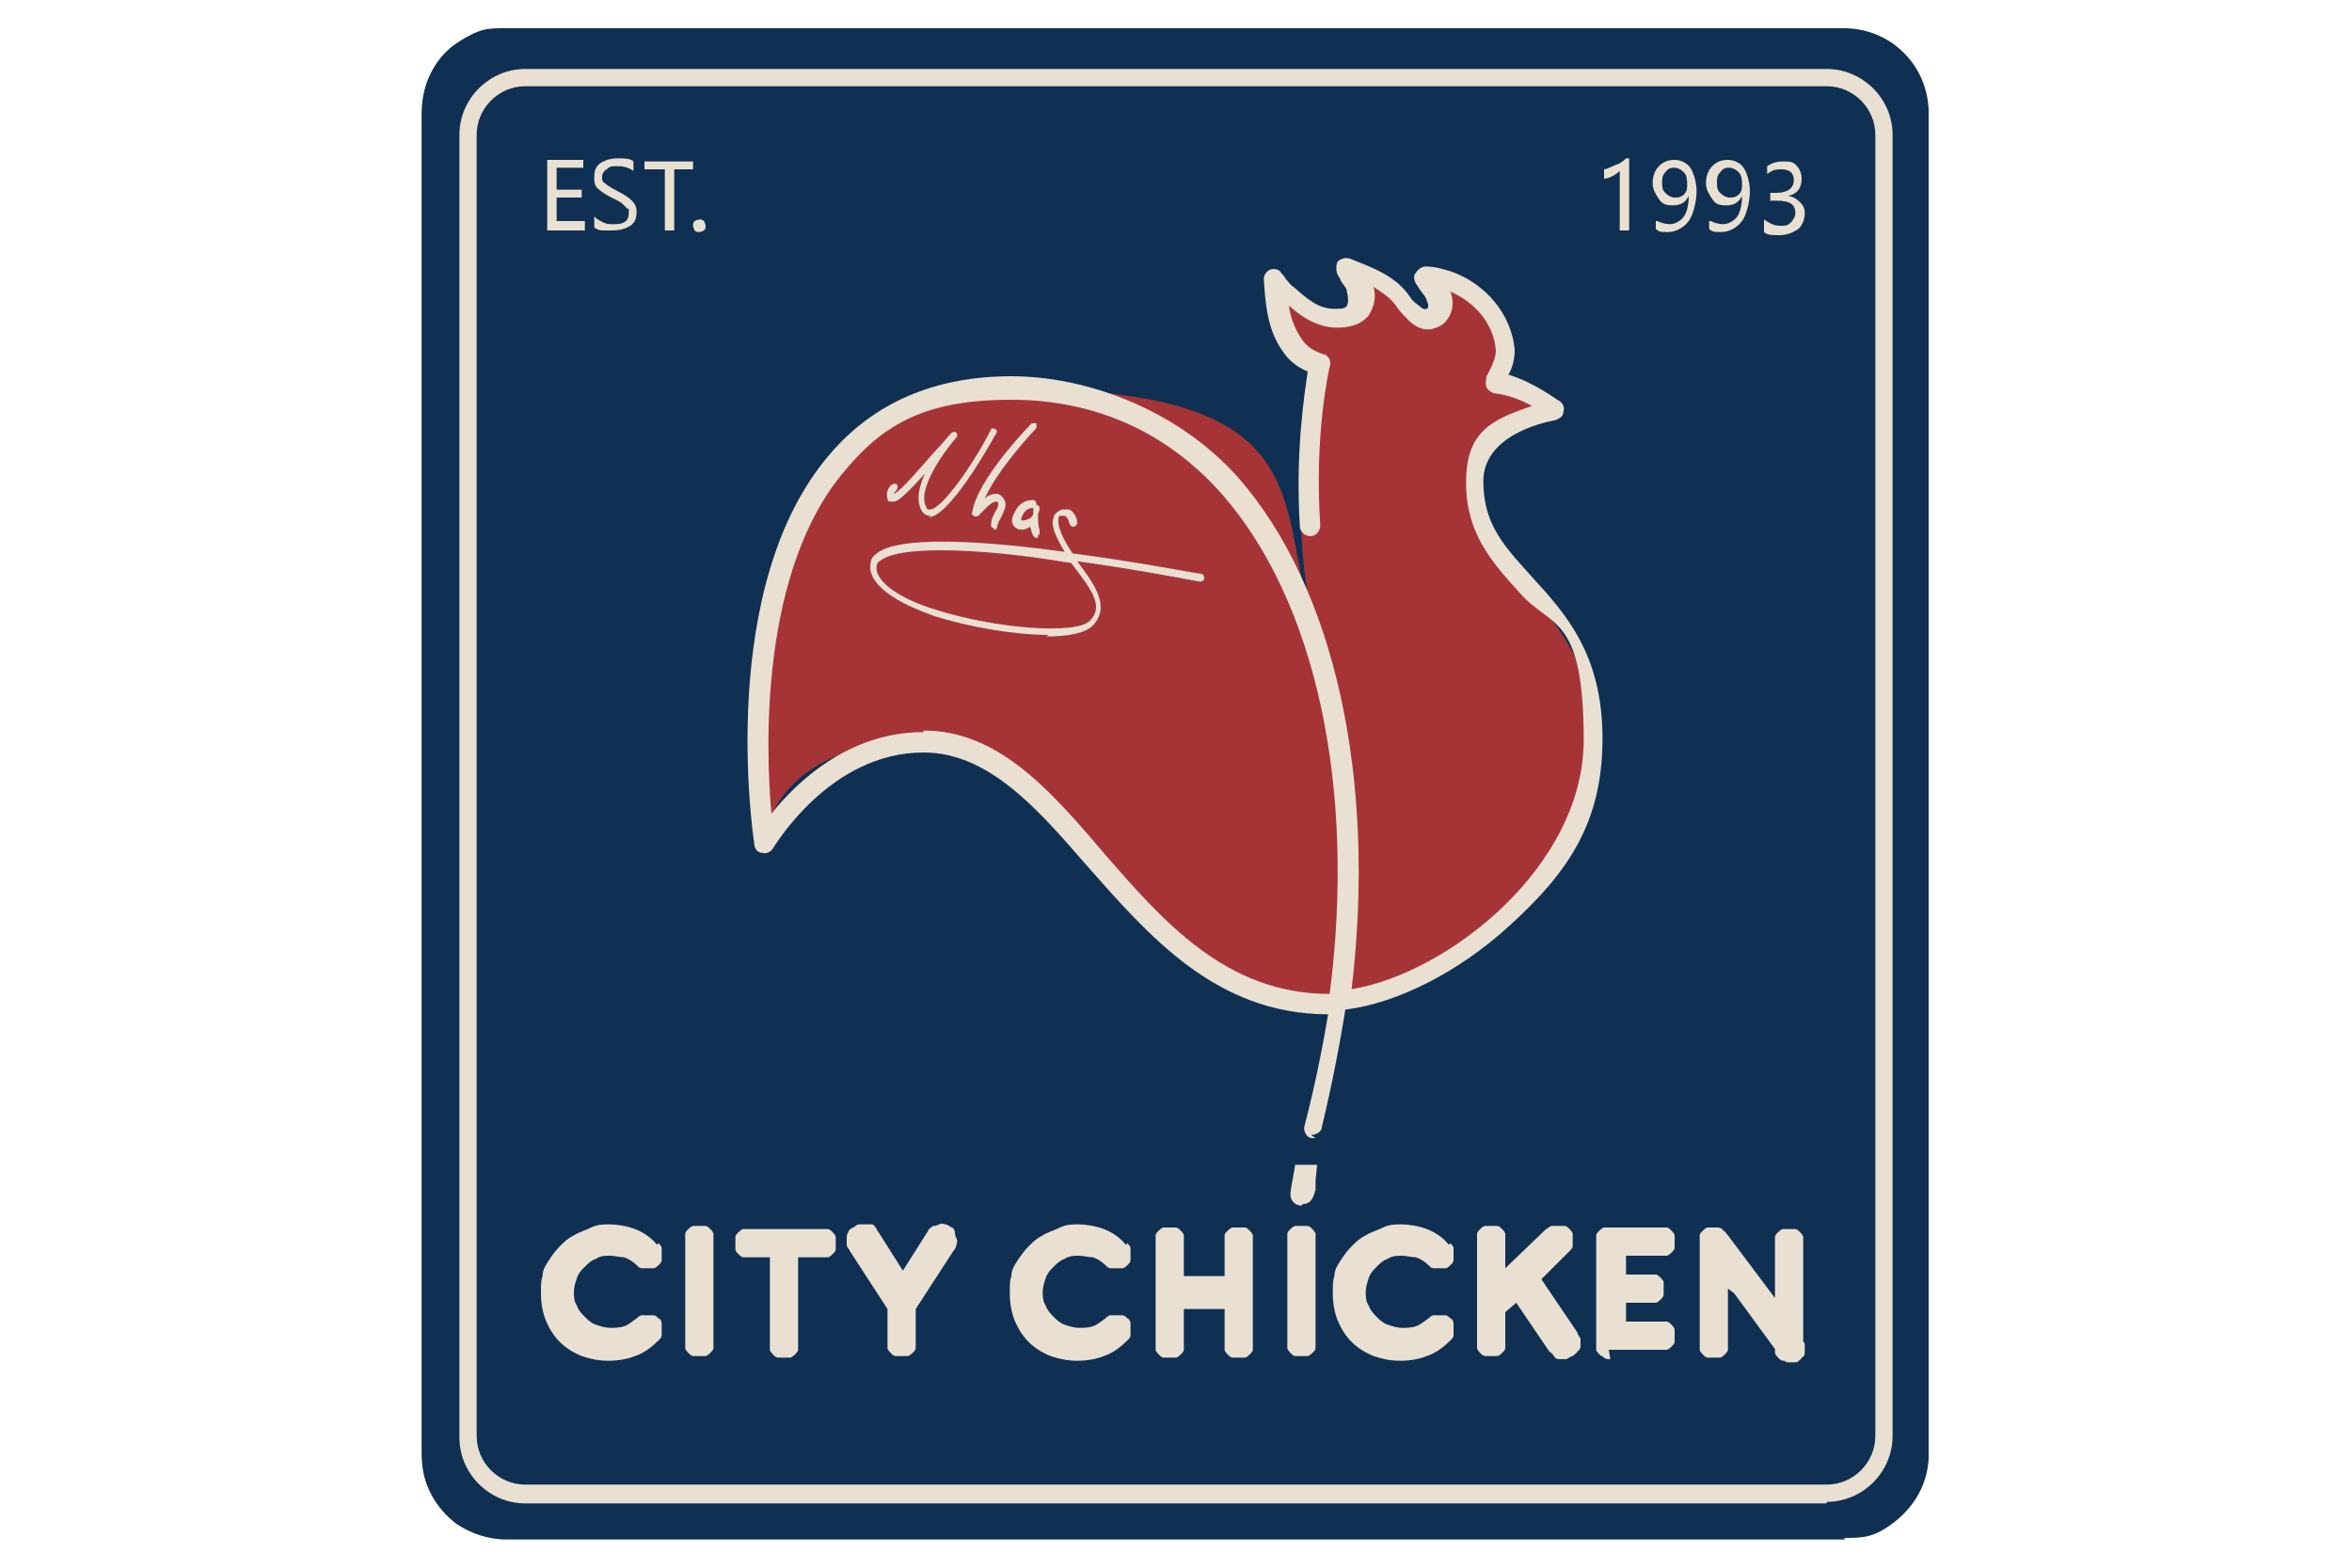 <svg xmlns="http://www.w3.org/2000/svg" viewBox="0 0 150 100"><defs><style>      .cls-1 {        fill: #a63437;      }      .cls-2 {        fill: #e9e0d2;      }      .cls-3 {        fill: #0f3052;      }    </style></defs><g><g id="a"><g><path class="cls-3" d="M117.7,97.9H32.3c-3,0-5.4-2.4-5.4-5.4V7.1c0-1.8.9-3.5,2.3-4.4s1.9-.9,3-.9h85.4c3,0,5.4,2.4,5.4,5.4v85.4c0,3-2.4,5.4-5.4,5.4Z"></path><path class="cls-2" d="M116.5,95.6H33.5c-2.3,0-4.2-1.9-4.2-4.2V8.3c0-2.3,1.9-4.2,4.2-4.2h83c2.3,0,4.2,1.9,4.2,4.2v83c0,2.3-1.9,4.2-4.2,4.2ZM33.5,5.2c-1.7,0-3.1,1.4-3.1,3.1v83c0,1.7,1.4,3.1,3.1,3.1h83c1.7,0,3.1-1.4,3.1-3.1V8.3c0-1.7-1.4-3.1-3.1-3.1H33.5Z"></path><g><g><path class="cls-2" d="M37.3,14.4h-2.4v-4.5h2.3v.5h-1.7v1.4h1.6v.5h-1.6v1.5h1.8v.5Z"></path><path class="cls-2" d="M38,13.6c.1.1.3.2.5.3s.4.1.7.1c.6,0,.9-.2.9-.7s0-.2-.1-.3c0,0-.2-.2-.3-.3s-.3-.2-.7-.4c-.4-.2-.7-.4-.9-.6s-.2-.4-.2-.7c0-.4.1-.7.4-.9.3-.2.7-.3,1.1-.3s.8,0,1,.2v.6c-.3-.2-.6-.3-1-.3s-.5,0-.7.2c-.2.1-.3.3-.3.5s0,.3.2.4c.1.1.4.3.8.5.4.2.7.4.9.6.2.2.3.4.3.7,0,.4-.1.7-.4.9-.3.2-.7.3-1.2.3s-.4,0-.6,0c-.2,0-.4-.1-.5-.2v-.7Z"></path><path class="cls-2" d="M44.3,10.5h-1.3v3.9h-.6v-3.9h-1.3v-.5h3.1v.5Z"></path><path class="cls-2" d="M44.2,14.1c0-.1,0-.2.1-.3,0,0,.2-.1.3-.1s.2,0,.3.1c0,0,.1.2.1.3s0,.2-.1.3c0,0-.2.1-.3.1s-.2,0-.3-.1c0,0-.1-.2-.1-.3Z"></path></g><g><path class="cls-2" d="M103.3,14.4v-3.8c0,0-.2.2-.4.3-.2.1-.4.2-.6.2v-.6c.2,0,.5-.2.8-.3s.5-.3.6-.4h.2v4.6h-.6Z"></path><path class="cls-2" d="M105.7,13.8c.2.1.5.2.8.2s.7-.2.9-.5c.2-.3.3-.8.3-1.3h0s0,0,0,0c-.2.4-.5.6-1,.6s-.7-.1-.9-.4c-.2-.3-.4-.6-.4-1s.1-.8.4-1.1.6-.4,1-.4.8.2,1,.5c.2.3.4.9.4,1.5s-.2,1.5-.5,1.9c-.3.4-.8.7-1.3.7s-.6,0-.8-.2v-.5ZM106,11.3c0,.3,0,.5.2.7.2.2.4.3.6.3s.4,0,.6-.2c.2-.2.2-.4.2-.6s0-.6-.2-.8c-.2-.2-.4-.3-.6-.3s-.4,0-.6.3c-.2.2-.2.4-.2.7Z"></path><path class="cls-2" d="M109.1,13.8c.2.1.5.2.8.2s.7-.2.9-.5c.2-.3.3-.8.3-1.3h0s0,0,0,0c-.2.4-.5.6-1,.6s-.7-.1-.9-.4c-.2-.3-.4-.6-.4-1s.1-.8.4-1.1.6-.4,1-.4.8.2,1,.5c.2.3.4.9.4,1.5s-.2,1.5-.5,1.9c-.3.4-.8.7-1.3.7s-.6,0-.8-.2v-.5ZM109.5,11.3c0,.3,0,.5.2.7.2.2.4.3.6.3s.4,0,.6-.2c.2-.2.2-.4.2-.6s0-.6-.2-.8c-.2-.2-.4-.3-.6-.3s-.4,0-.6.3c-.2.2-.2.4-.2.7Z"></path><path class="cls-2" d="M112.5,13.7c.3.2.6.4,1,.4s.5,0,.7-.2.3-.4.3-.6c0-.6-.4-.8-1.2-.8h-.4v-.5h.4c.7,0,1.1-.3,1.1-.8s-.3-.7-.8-.7-.6.1-.9.3v-.5c.3-.2.6-.3,1-.3s.7,0,.9.3c.2.2.3.5.3.8,0,.6-.3,1-.9,1.1h0c.3,0,.6.2.8.4.2.2.3.4.3.7s-.1.7-.4,1c-.3.2-.7.4-1.2.4s-.8,0-1-.2v-.6Z"></path></g></g><g><g><path class="cls-1" d="M95.7,24.6c1.9-.3,3.5,1.6,3.5,1.6-2.8.5-5.1,2-5.1,4.6,0,6.4,7.5,7.1,7.5,16.3s-10.9,16.6-16.9,16.6c-12.9,0-16.3-16.7-25.9-16.7s-10.1,6.4-10.1,6.4c0,0-4.4-28.9,15.8-28.9s16.7,7.3,19.4,15.8h0c-.5-2.6-1.7-7.6-.2-14.9l.6-2.1s-3.1-1.3-2.9-4.8c.2-3.4,0,0,0,0,0,0,7.1,5.4,5.2-1.3h0s2.6,1.8,3.7,2.8,1.7,0,1.2-1.8c-.5-1.8,0,0,0,0,0,0,4.9-.9,4.2,6.4"></path><path class="cls-2" d="M83.9,72.3c0,0-.1,0-.2,0-.4,0-.6-.5-.5-.8.6-2.3,1.1-4.7,1.5-7.1-7.2,0-11.5-5.1-15.4-9.5-3.2-3.7-6.3-7.2-10.4-7.2-6,0-9.5,6-9.6,6.1-.1.3-.4.4-.7.3-.3,0-.5-.3-.5-.6-.1-.7-2.4-16.4,4.8-24.8,2.8-3.3,6.7-5,11.6-5s10.7,2.2,14.5,6.5c6.1,7,8.8,19.1,7.2,32.6,6.1-1,14.8-7.8,14.8-15.9s-2.1-7.1-4.1-9.4c-1.8-2-3.4-3.8-3.4-7s1.5-4,4.2-4.9c-.7-.4-1.5-.7-2.3-.8-.2,0-.5-.2-.6-.4-.1-.2,0-.5,0-.7.3-.5.6-1.2.6-1.6-.1-1.7-1.3-3.1-2.9-3.8.3.8.1,1.6-.5,2.1-.5.3-1.2.6-2.1-.2-.3-.3-.6-.6-.8-.9-.4-.6-.9-.9-1.5-1.3.2.7,0,1.3-.3,1.8-.3.4-.9.8-2,.8-1.3,0-2.3-.7-3.1-1.4.1.8.4,1.5.8,2.1.3.5.8.8,1.4,1,.2,0,.3.2.4.3,0,.2.1.3,0,.5,0,0-1,4.2-.6,10.1,0,.4-.3.7-.6.7-.4,0-.7-.3-.7-.6-.3-4.8.3-8.5.5-9.9-.7-.3-1.2-.7-1.6-1.3-1-1.4-1.1-3.1-1.2-4.6,0-.3.2-.5.4-.6.3-.1.6,0,.7.2.1.1.2.2.3.3.2.2.3.4.5.5.9.8,1.6,1.4,2.6,1.4.4,0,.7,0,.8-.2.1-.2.1-.5,0-.9,0-.2-.2-.4-.4-.7,0-.1-.1-.2-.2-.4-.1-.2-.1-.6,0-.8.2-.2.5-.3.8-.2,1.5.6,2.9,1.1,3.8,2.4.1.2.3.4.6.6.3.3.4.2.5.2,0,0,.2-.1,0-.5,0-.2-.3-.5-.5-.8,0,0-.1-.2-.2-.3-.1-.2-.2-.5,0-.7.1-.2.4-.4.6-.4.7,0,1.2.2,1.6.3h0c2.3.8,3.9,2.8,4.1,5,0,.5-.1,1.1-.4,1.6,1.7.5,3.2,1.7,3.3,1.7.2.2.3.4.2.7,0,.3-.3.4-.5.5-1.1.2-4.6,1.1-4.6,3.9s1.4,4.2,3.1,6.1c2.1,2.3,4.5,4.9,4.5,10.3s-2.2,8.6-6.1,12.1c-3.1,2.8-7,4.8-10.3,5.2-.4,2.5-.9,5-1.5,7.5,0,.3-.4.5-.7.5ZM58.9,46.3c4.7,0,8,3.7,11.4,7.7,3.9,4.5,7.9,9.1,14.5,9.1h0c1.7-13.2-.9-25-6.8-31.8-3.5-4-8.1-6.1-13.5-6.1s-8.1,1.5-10.6,4.5c-5.4,6.3-5.1,17.6-4.7,21.9,1.6-2,4.9-5.2,9.7-5.2Z"></path></g><g><path class="cls-2" d="M42,79c0,0,.2.2.2.3,0,.1,0,.3,0,.4s0,.3,0,.4c0,.1-.1.2-.2.3,0,0-.2.2-.3.2-.1,0-.3,0-.4,0-.1,0-.3,0-.4,0-.1,0-.2-.1-.3-.2-.2-.2-.5-.4-.8-.5-.3,0-.6-.1-.9-.1s-.6,0-.9.2c-.3.1-.5.3-.7.5-.2.2-.4.4-.5.7-.1.3-.2.6-.2.9s0,.6.2.9.3.5.5.7c.2.2.4.4.7.5.3.1.6.2.9.2.3,0,.6,0,.9-.1.3-.1.5-.3.8-.5,0,0,.2-.2.3-.2.1,0,.3,0,.4,0s.3,0,.4,0c.1,0,.2.1.3.2.1,0,.2.2.2.3,0,.1,0,.3,0,.4s0,.3,0,.4c0,.1-.1.2-.2.3-.4.4-.9.8-1.5,1-.5.2-1.1.3-1.7.3s-1.1-.1-1.7-.3c-.5-.2-1-.5-1.4-.9-.4-.4-.7-.9-.9-1.4-.2-.5-.3-1.1-.3-1.7s0-.8.1-1.1c0-.4.2-.7.4-1,.2-.3.4-.6.7-.9.3-.3.5-.5.9-.7.3-.2.7-.3,1.1-.5s.8-.2,1.2-.2,1.1.1,1.6.3,1,.5,1.4,1Z"></path><path class="cls-2" d="M45.5,85.3c0,.1,0,.3,0,.4,0,.1-.1.2-.2.3,0,0-.2.2-.3.2-.1,0-.3,0-.4,0s-.3,0-.4,0c-.1,0-.2-.1-.3-.2,0,0-.2-.2-.2-.3,0-.1,0-.3,0-.4v-6.5c0-.1,0-.3,0-.4,0-.1.1-.2.2-.3,0,0,.2-.2.3-.2.1,0,.3,0,.4,0s.3,0,.4,0c.1,0,.2.1.3.2,0,0,.2.2.2.3,0,.1,0,.3,0,.4v6.5Z"></path><path class="cls-2" d="M50.9,79.8v5.5c0,.1,0,.3,0,.4,0,.1-.1.2-.2.3,0,0-.2.2-.3.2-.1,0-.3,0-.4,0s-.3,0-.4,0c-.1,0-.2-.1-.3-.2,0,0-.2-.2-.2-.3,0-.1,0-.3,0-.4v-5.5h-1.3c-.1,0-.3,0-.4,0s-.2-.1-.3-.2-.2-.2-.2-.3c0-.1,0-.3,0-.4s0-.3,0-.4c0-.1.1-.2.2-.3,0,0,.2-.2.3-.2.1,0,.3,0,.4,0h4.6c.1,0,.3,0,.4,0,.1,0,.2.1.3.2,0,0,.2.2.2.3,0,.1,0,.3,0,.4s0,.3,0,.4c0,.1-.1.2-.2.3,0,0-.2.2-.3.2s-.3,0-.4,0h-1.3Z"></path><path class="cls-2" d="M57.3,81.2l1.9-3c0-.1.2-.2.3-.3.1,0,.2,0,.4-.1s.3,0,.4,0c.1,0,.2.1.4.2.1,0,.2.2.2.3,0,.1,0,.2.1.4s0,.3,0,.4c0,.1-.1.3-.2.4l-2.4,3.7v2.1c0,.1,0,.3,0,.4,0,.1-.1.2-.2.3,0,0-.2.2-.3.2-.1,0-.3,0-.4,0s-.3,0-.4,0c-.1,0-.2-.1-.3-.2,0,0-.2-.2-.2-.3,0-.1,0-.3,0-.4v-2.1l-2.4-3.7c0-.1-.2-.2-.2-.4,0-.1,0-.3,0-.4,0-.1,0-.3.1-.4,0-.1.1-.2.3-.3.1,0,.2-.2.4-.2.1,0,.3,0,.4,0,.1,0,.3,0,.4,0,.1,0,.2.1.3.3l1.9,3Z"></path><path class="cls-2" d="M71.9,79c0,0,.2.2.2.3,0,.1,0,.3,0,.4s0,.3,0,.4c0,.1-.1.2-.2.3,0,0-.2.2-.3.2-.1,0-.3,0-.4,0-.1,0-.3,0-.4,0-.1,0-.2-.1-.3-.2-.2-.2-.5-.4-.8-.5-.3,0-.6-.1-.9-.1s-.6,0-.9.2c-.3.1-.5.3-.7.5-.2.2-.4.4-.5.7-.1.3-.2.6-.2.9s0,.6.2.9.3.5.5.7c.2.2.4.4.7.5.3.1.6.2.9.2.3,0,.6,0,.9-.1.3-.1.5-.3.8-.5,0,0,.2-.2.3-.2.1,0,.3,0,.4,0s.3,0,.4,0c.1,0,.2.1.3.2.1,0,.2.2.2.3,0,.1,0,.3,0,.4s0,.3,0,.4c0,.1-.1.2-.2.3-.4.4-.9.8-1.5,1-.5.2-1.1.3-1.7.3s-1.1-.1-1.7-.3c-.5-.2-1-.5-1.4-.9-.4-.4-.7-.9-.9-1.4-.2-.5-.3-1.1-.3-1.7s0-.8.1-1.1c0-.4.2-.7.4-1,.2-.3.4-.6.7-.9.3-.3.5-.5.9-.7.3-.2.7-.3,1.1-.5s.8-.2,1.2-.2,1.1.1,1.6.3,1,.5,1.4,1Z"></path><path class="cls-2" d="M75.5,81.1h2.6v-2.2c0-.1,0-.3,0-.4,0-.1.1-.2.2-.3,0,0,.2-.2.3-.2.1,0,.3,0,.4,0s.3,0,.4,0c.1,0,.2.1.3.2,0,0,.2.2.2.3,0,.1,0,.3,0,.4v6.5c0,.1,0,.3,0,.4,0,.1-.1.2-.2.3,0,0-.2.2-.3.2-.1,0-.3,0-.4,0s-.3,0-.4,0c-.1,0-.2-.1-.3-.2,0,0-.2-.2-.2-.3,0-.1,0-.3,0-.4v-2.2h-2.6v2.2c0,.1,0,.3,0,.4,0,.1-.1.2-.2.3,0,0-.2.2-.3.2-.1,0-.3,0-.4,0s-.3,0-.4,0c-.1,0-.2-.1-.3-.2,0,0-.2-.2-.2-.3,0-.1,0-.3,0-.4v-6.5c0-.1,0-.3,0-.4,0-.1.1-.2.2-.3,0,0,.2-.2.3-.2.1,0,.3,0,.4,0s.3,0,.4,0c.1,0,.2.1.3.2,0,0,.2.2.2.3,0,.1,0,.3,0,.4v2.2Z"></path><path class="cls-2" d="M83.9,85.3c0,.1,0,.3,0,.4,0,.1-.1.2-.2.3,0,0-.2.2-.3.2-.1,0-.3,0-.4,0s-.3,0-.4,0c-.1,0-.2-.1-.3-.2,0,0-.2-.2-.2-.3,0-.1,0-.3,0-.4v-6.5c0-.1,0-.3,0-.4,0-.1.1-.2.2-.3,0,0,.2-.2.3-.2.1,0,.3,0,.4,0s.3,0,.4,0c.1,0,.2.1.3.2,0,0,.2.2.2.3,0,.1,0,.3,0,.4v6.5Z"></path><path class="cls-2" d="M92.5,79c0,0,.2.2.2.3,0,.1,0,.3,0,.4s0,.3,0,.4c0,.1-.1.2-.2.3,0,0-.2.2-.3.2-.1,0-.3,0-.4,0-.1,0-.3,0-.4,0-.1,0-.2-.1-.3-.2-.2-.2-.5-.4-.8-.5-.3,0-.6-.1-.9-.1s-.6,0-.9.2c-.3.1-.5.3-.7.5-.2.2-.4.4-.5.7-.1.3-.2.6-.2.9s0,.6.2.9.3.5.5.7c.2.2.4.4.7.5.3.1.6.2.9.2.3,0,.6,0,.9-.1.3-.1.5-.3.8-.5,0,0,.2-.2.3-.2.1,0,.3,0,.4,0s.3,0,.4,0c.1,0,.2.1.3.2.1,0,.2.2.2.3,0,.1,0,.3,0,.4s0,.3,0,.4c0,.1-.1.2-.2.3-.4.4-.9.8-1.5,1-.5.2-1.1.3-1.7.3s-1.1-.1-1.7-.3c-.5-.2-1-.5-1.4-.9-.4-.4-.7-.9-.9-1.4-.2-.5-.3-1.1-.3-1.7s0-.8.1-1.1c0-.4.2-.7.4-1,.2-.3.4-.6.7-.9.3-.3.5-.5.9-.7.3-.2.7-.3,1.1-.5s.8-.2,1.2-.2,1.1.1,1.6.3,1,.5,1.4,1Z"></path><path class="cls-2" d="M96,80.6l2.6-2.5c.1,0,.2-.2.4-.2.1,0,.3,0,.4,0s.3,0,.4,0c.1,0,.2.1.3.2,0,0,.2.2.2.3,0,.1,0,.3,0,.4,0,.1,0,.3,0,.4,0,.1-.1.2-.2.3l-1.8,1.8,2.3,3.4c0,.1.1.2.2.4,0,.1,0,.3,0,.4,0,.1,0,.3-.2.4,0,.1-.2.2-.3.3-.1,0-.2.1-.4.2s-.3,0-.4,0-.3,0-.4-.2-.2-.2-.3-.3l-2.1-3.1-.7.6v1.9c0,.1,0,.3,0,.4,0,.1-.1.2-.2.3,0,0-.2.2-.3.2-.1,0-.3,0-.4,0s-.3,0-.4,0c-.1,0-.2-.1-.3-.2,0,0-.2-.2-.2-.3,0-.1,0-.3,0-.4v-6.5c0-.1,0-.3,0-.4,0-.1.1-.2.2-.3,0,0,.2-.2.3-.2.1,0,.3,0,.4,0s.3,0,.4,0c.1,0,.2.1.3.2,0,0,.2.2.2.3,0,.1,0,.3,0,.4v1.8Z"></path><path class="cls-2" d="M102.7,86.3c-.1,0-.3,0-.4-.1-.1,0-.2-.1-.3-.2,0,0-.2-.2-.2-.3,0-.1,0-.2,0-.4v-6.5c0-.1,0-.3,0-.4,0-.1.1-.2.2-.3,0,0,.2-.2.3-.2.1,0,.3,0,.4,0h3.2c.1,0,.3,0,.4,0,.1,0,.2.1.3.2,0,0,.2.2.2.3,0,.1,0,.3,0,.4s0,.3,0,.4c0,.1-.1.2-.2.3,0,0-.2.2-.3.2-.1,0-.3,0-.4,0h-2.2v1.2h1.5c.1,0,.3,0,.4,0,.1,0,.2.1.3.2,0,0,.2.2.2.3,0,.1,0,.3,0,.4s0,.3,0,.4c0,.1-.1.2-.2.3,0,0-.2.2-.3.2-.1,0-.3,0-.4,0h-1.5v1.2h2.2c.1,0,.3,0,.4,0,.1,0,.2.1.3.2s.2.2.2.3c0,.1,0,.3,0,.4s0,.3,0,.4c0,.1-.1.2-.2.3,0,0-.2.2-.3.2-.1,0-.3,0-.4,0h-3.3Z"></path><path class="cls-2" d="M110.2,81.8v3.5c0,.1,0,.3,0,.4,0,.1-.1.2-.2.3,0,0-.2.2-.3.2-.1,0-.3,0-.4,0s-.3,0-.4,0c-.1,0-.2-.1-.3-.2,0,0-.2-.2-.2-.3,0-.1,0-.3,0-.4v-6.5c0-.1,0-.3,0-.4,0-.1.1-.2.2-.3,0,0,.2-.2.3-.2.1,0,.3,0,.4,0h0c0,0,.1,0,.2,0,.1,0,.3,0,.4.2.1,0,.2.2.3.3l3,4v-3.5c0-.1,0-.3,0-.4,0-.1.1-.2.2-.3,0,0,.2-.2.3-.2.1,0,.3,0,.4,0s.3,0,.4,0c.1,0,.2.1.3.2,0,0,.2.2.2.3,0,.1,0,.3,0,.4v6.5c0,.2,0,.4-.2.6-.1.2-.3.3-.5.4,0,0,0,0-.1,0,0,0,0,0-.1,0h0c-.1,0-.3,0-.4,0-.1,0-.2-.1-.3-.2,0,0-.2-.2-.2-.3,0-.1,0-.3,0-.4v-3l1.7,2.4c0,.1.1.3.2.4,0,.2,0,.3,0,.5,0,.2,0,.3-.2.4,0,.1-.2.2-.3.3,0,0,0,0-.1,0,0,0,0,0-.1,0h0c0,0-.1,0-.2,0s-.2,0-.2,0c0,0-.1,0-.2-.1,0,0-.1-.1-.2-.2l-3-4.1Z"></path></g><g><path class="cls-2" d="M59.4,32.7c-.3,0-.5-.1-.6-.4-.3-.5-.3-1.2,0-2-.8.9-1.3,1.3-1.7,1.4-.3,0-.5-.1-.5-.2-.1-.2,0-.6.3-1.1.1-.1.3-.2.5,0,0,0,.1.2.1.3.6-.6,1.6-1.7,2.4-2.6.3-.3.6-.7.9-1,.1-.1.3-.2.5,0,.1.1.2.3,0,.5-1,1.2-2.4,3.5-1.9,4.4,0,0,0,0,0,0,.7,0,2.5-2.6,3.8-5,0-.2.3-.2.5-.1.2,0,.2.3.1.5-.7,1.3-3,5.3-4.4,5.4,0,0,0,0,0,0Z"></path><path class="cls-2" d="M63.4,33.5h0c-.2,0-.3-.2-.3-.3,0-.4.2-.7.3-1,.2-.3.2-.4.1-.5,0,0,0,0,0,0-.1,0-.6.4-1,.9,0,.1-.3.2-.4.1-.1,0-.2-.2-.2-.4.3-2.1,3.7-5.6,3.8-5.7.1-.1.3-.1.5,0,.1.1.1.3,0,.5,0,0-2.1,2.2-3.1,4,.1,0,.3-.1.4-.1.2,0,.4.1.6.3.3.5,0,.9-.1,1.2-.1.2-.2.4-.2.7,0,.2-.2.3-.3.3Z"></path><path class="cls-2" d="M66.2,34.1c0,0-.2,0-.3-.1-.1-.2-.2-.4-.3-.6-.4.2-.7.2-1,0-.1-.1-.3-.4,0-1,.5-.9,1.3-.8,1.3-.8.2,0,.3.2.3.3.1,0,.2.2.2.3,0,0,0,.2-.1.4,0,.3,0,.7,0,.9.1.1.1.4,0,.5,0,0-.1,0-.2,0ZM65.8,32.2c-.1,0-.3.1-.5.4,0,0,0,.1,0,.2,0,0,.1,0,.2-.1.1,0,.2-.2.3-.3,0,0,0-.1,0-.2Z"></path><path class="cls-2" d="M66.9,40.3c-2.2,0-5.1-.5-7.3-1.2-1.8-.6-3.9-1.6-4.1-3.1,0-.4,0-.7.3-1,1.3-1.3,6.9-.9,11.9-.3-.6-.9-.8-1.6-.6-2.1,0-.3.3-.5.6-.6.2,0,.4,0,.6,0,.4.2.6.8.6.9,0,.2,0,.4-.2.4-.2,0-.4,0-.4-.2,0-.1-.1-.4-.3-.5,0,0,0,0-.1,0,0,0-.1,0-.1.1,0,.3,0,1,.9,2,3.9.5,7.4,1.2,8.2,1.3.2,0,.3.2.3.4,0,.2-.2.3-.4.3-2-.4-4.7-.9-7.5-1.2,1.1,1.5,2,2.9.8,4-.5.5-1.6.7-3.1.7ZM60.1,34.8c-1.9,0-3.3.2-3.9.7-.1.1-.2.3-.1.4.1.9,1.5,1.8,3.7,2.5,4,1.3,8.9,1.5,9.7.7.8-.8.1-1.8-1.2-3.6h0c-2.9-.5-5.9-.8-8.1-.8Z"></path></g><path class="cls-2" d="M83,76.6c-.4,0-.7-.3-.7-.7s0,0,0-.1c0-.2.3-1.8.3-1.8h.7c0,0,0,0,0,0h.7q0,0-.1,1v.6c-.1.3-.2.9-.8.9Z"></path></g><path class="cls-3" d="M117.7,98.2H32.3c-1.2,0-2.3-.4-3.2-1-1.3-1-2.2-2.5-2.2-4.3V7.4c0-3,2.4-5.4,5.4-5.4h85.4c1.3,0,2.4.4,3.3,1.2s2,2.5,2,4.2v85.4c0,1.8-.9,3.3-2.2,4.3s-2,1-3.2,1Z"></path><path class="cls-2" d="M116.5,95.9H33.5c-2.3,0-4.2-1.9-4.2-4.2V8.6c0-2.3,1.9-4.2,4.2-4.2h83c2.3,0,4.2,1.9,4.2,4.2v83c0,2.3-1.9,4.2-4.2,4.2ZM33.5,5.5c-1.7,0-3.1,1.4-3.1,3.1v83c0,1.7,1.4,3.1,3.1,3.1h83c1.7,0,3.1-1.4,3.1-3.1V8.6c0-1.7-1.4-3.1-3.1-3.1H33.5Z"></path><g><g><path class="cls-2" d="M37.3,14.7h-2.4v-4.5h2.3v.5h-1.7v1.4h1.6v.5h-1.6v1.5h1.8v.5Z"></path><path class="cls-2" d="M38,13.9c.1.1.3.2.5.3s.4.1.7.1c.6,0,.9-.2.9-.7s0-.2-.1-.3c0,0-.2-.2-.3-.3s-.3-.2-.7-.4c-.4-.2-.7-.4-.9-.6s-.2-.4-.2-.7c0-.4.1-.7.4-.9.3-.2.7-.3,1.1-.3s.8,0,1,.2v.6c-.3-.2-.6-.3-1-.3s-.5,0-.7.2c-.2.1-.3.3-.3.5s0,.3.2.4c.1.1.4.3.8.5.4.2.7.4.9.6.2.2.3.4.3.7,0,.4-.1.7-.4.9-.3.2-.7.3-1.2.3s-.4,0-.6,0c-.2,0-.4-.1-.5-.2v-.7Z"></path><path class="cls-2" d="M44.3,10.8h-1.3v3.9h-.6v-3.9h-1.3v-.5h3.1v.5Z"></path><path class="cls-2" d="M44.2,14.4c0-.1,0-.2.1-.3,0,0,.2-.1.3-.1s.2,0,.3.1c0,0,.1.2.1.3s0,.2-.1.3c0,0-.2.1-.3.1s-.2,0-.3-.1c0,0-.1-.2-.1-.3Z"></path></g><g><path class="cls-2" d="M103.3,14.7v-3.8c0,0-.2.2-.4.3-.2.1-.4.2-.6.2v-.6c.2,0,.5-.2.8-.3s.5-.3.6-.4h.2v4.6h-.6Z"></path><path class="cls-2" d="M105.7,14.1c.2.1.5.2.8.2s.7-.2.9-.5c.2-.3.3-.8.3-1.3h0s0,0,0,0c-.2.4-.5.6-1,.6s-.7-.1-.9-.4c-.2-.3-.4-.6-.4-1s.1-.8.4-1.1.6-.4,1-.4.8.2,1,.5c.2.3.4.9.4,1.5s-.2,1.5-.5,1.9c-.3.4-.8.7-1.3.7s-.6,0-.8-.2v-.5ZM106,11.6c0,.3,0,.5.2.7.2.2.4.3.6.3s.4,0,.6-.2c.2-.2.2-.4.2-.6s0-.6-.2-.8c-.2-.2-.4-.3-.6-.3s-.4,0-.6.3c-.2.2-.2.4-.2.7Z"></path><path class="cls-2" d="M109.1,14.1c.2.1.5.2.8.2s.7-.2.9-.5c.2-.3.3-.8.3-1.3h0s0,0,0,0c-.2.4-.5.6-1,.6s-.7-.1-.9-.4c-.2-.3-.4-.6-.4-1s.1-.8.4-1.1.6-.4,1-.4.8.2,1,.5c.2.3.4.9.4,1.5s-.2,1.5-.5,1.9c-.3.4-.8.7-1.3.7s-.6,0-.8-.2v-.5ZM109.5,11.6c0,.3,0,.5.2.7.2.2.4.3.6.3s.4,0,.6-.2c.2-.2.2-.4.2-.6s0-.6-.2-.8c-.2-.2-.4-.3-.6-.3s-.4,0-.6.3c-.2.2-.2.4-.2.7Z"></path><path class="cls-2" d="M112.5,14c.3.2.6.4,1,.4s.5,0,.7-.2.3-.4.3-.6c0-.6-.4-.8-1.2-.8h-.4v-.5h.4c.7,0,1.1-.3,1.1-.8s-.3-.7-.8-.7-.6.1-.9.3v-.5c.3-.2.6-.3,1-.3s.7,0,.9.3c.2.2.3.5.3.8,0,.6-.3,1-.9,1.1h0c.3,0,.6.2.8.4.2.2.3.4.3.7s-.1.7-.4,1c-.3.2-.7.4-1.2.4s-.8,0-1-.2v-.6Z"></path></g></g><g><path class="cls-1" d="M95.7,24.9c1.9-.3,3.5,1.6,3.5,1.6-2.8.5-5.1,2-5.1,4.6,0,6.4,7.5,7.1,7.5,16.3s-10.9,16.6-16.9,16.6c-12.9,0-16.3-16.7-25.9-16.7s-10.1,6.4-10.1,6.4c0,0-4.4-28.9,15.8-28.9s16.7,7.3,19.4,15.8h0c-.5-2.6-1.7-7.6-.2-14.9l.6-2.1s-3.1-1.3-2.9-4.8c.2-3.4,0,0,0,0,0,0,7.1,5.4,5.2-1.3h0s2.6,1.8,3.7,2.8,1.7,0,1.2-1.8,0,0,0,0c0,0,4.9-.9,4.2,6.4"></path><path class="cls-2" d="M83.9,72.6c0,0-.1,0-.2,0-.4,0-.6-.5-.5-.8.6-2.3,1.1-4.7,1.5-7.1-7.2,0-11.5-5.1-15.4-9.5-3.2-3.7-6.3-7.2-10.4-7.2-6,0-9.5,6-9.6,6.1-.1.2-.4.4-.7.3-.3,0-.5-.3-.5-.6-.1-.7-2.4-16.4,4.8-24.8,2.8-3.3,6.7-5,11.6-5s10.7,2.2,14.5,6.5c6.1,7,8.8,19.1,7.2,32.6,6.1-1,14.8-7.8,14.8-15.9s-2.1-7.1-4.1-9.4c-1.8-2-3.4-3.8-3.4-7s1.5-4,4.2-4.9c-.7-.4-1.5-.7-2.3-.8-.2,0-.5-.2-.6-.4-.1-.2,0-.5,0-.7.3-.5.6-1.2.6-1.6-.1-1.7-1.3-3.1-2.9-3.8.3.8.1,1.6-.5,2.1-.5.3-1.2.6-2.1-.2-.3-.3-.6-.6-.8-.9-.4-.6-.9-.9-1.5-1.3.2.7,0,1.3-.3,1.8-.3.4-.9.8-2,.8-1.3,0-2.3-.7-3.1-1.4.1.8.4,1.5.8,2.1.3.5.8.8,1.4,1,.2,0,.3.2.4.3,0,.2.1.3,0,.5,0,0-1,4.2-.6,10.1,0,.4-.3.7-.6.7-.4,0-.7-.3-.7-.6-.3-4.8.3-8.5.5-9.9-.7-.3-1.2-.7-1.6-1.3-1-1.4-1.1-3.1-1.2-4.6,0-.3.2-.5.4-.6.3-.1.6,0,.7.2.1.1.2.2.3.4.2.2.3.4.5.5.9.8,1.6,1.4,2.6,1.4.4,0,.7,0,.8-.2.1-.2.1-.5,0-.9,0-.2-.2-.4-.4-.7,0-.1-.1-.2-.2-.4-.1-.2-.1-.6,0-.8.2-.2.5-.3.8-.2,1.5.6,2.9,1.1,3.8,2.4.1.2.3.4.6.6.3.3.4.2.5.2,0,0,.2-.1,0-.5,0-.2-.3-.5-.5-.8,0,0-.1-.2-.2-.3-.1-.2-.2-.5,0-.7.1-.2.4-.4.6-.4.7,0,1.2.2,1.6.3h0c2.3.8,3.9,2.8,4.1,5,0,.5-.1,1.1-.4,1.6,1.7.5,3.2,1.7,3.3,1.7.2.2.3.4.2.7,0,.3-.3.4-.5.5-1.1.2-4.6,1.1-4.6,3.9s1.4,4.2,3.1,6.1c2.1,2.3,4.5,4.9,4.5,10.3s-2.2,8.6-6.1,12.1c-3.1,2.8-7,4.8-10.3,5.2-.4,2.5-.9,5-1.5,7.5,0,.3-.4.5-.7.5ZM58.9,46.6c4.7,0,8,3.7,11.4,7.7,3.9,4.5,7.9,9.1,14.5,9.1h0c1.7-13.2-.9-25-6.8-31.8-3.5-4-8.1-6.1-13.5-6.1s-8.1,1.5-10.6,4.5c-5.4,6.3-5.1,17.6-4.7,21.9,1.6-2,4.9-5.2,9.7-5.2Z"></path></g><g><path class="cls-2" d="M42,79.3c0,0,.2.2.2.3,0,.1,0,.3,0,.4s0,.3,0,.4c0,.1-.1.2-.2.3,0,0-.2.2-.3.2-.1,0-.3,0-.4,0-.1,0-.3,0-.4,0-.1,0-.2-.1-.3-.2-.2-.2-.5-.4-.8-.5-.3,0-.6-.1-.9-.1s-.6,0-.9.2c-.3.1-.5.3-.7.5-.2.2-.4.4-.5.7-.1.3-.2.6-.2.9s0,.6.2.9c.1.3.3.5.5.7.2.2.4.4.7.5.3.1.6.2.9.2.3,0,.6,0,.9-.1.3-.1.5-.3.8-.5,0,0,.2-.2.3-.2.1,0,.3,0,.4,0s.3,0,.4,0c.1,0,.2.1.3.2.1,0,.2.2.2.3,0,.1,0,.3,0,.4s0,.3,0,.4c0,.1-.1.2-.2.3-.4.4-.9.8-1.5,1-.5.2-1.1.3-1.7.3s-1.1-.1-1.7-.3c-.5-.2-1-.5-1.4-.9-.4-.4-.7-.9-.9-1.4-.2-.5-.3-1.1-.3-1.7s0-.8.1-1.1c0-.4.2-.7.4-1,.2-.3.4-.6.7-.9.3-.3.5-.5.9-.7.3-.2.7-.3,1.1-.5s.8-.2,1.2-.2,1.1.1,1.6.3,1,.5,1.4,1Z"></path><path class="cls-2" d="M45.5,85.6c0,.1,0,.3,0,.4,0,.1-.1.2-.2.3,0,0-.2.2-.3.2-.1,0-.3,0-.4,0s-.3,0-.4,0c-.1,0-.2-.1-.3-.2,0,0-.2-.2-.2-.3,0-.1,0-.3,0-.4v-6.5c0-.1,0-.3,0-.4,0-.1.1-.2.2-.3,0,0,.2-.2.3-.2.1,0,.3,0,.4,0s.3,0,.4,0c.1,0,.2.1.3.2,0,0,.2.2.2.3,0,.1,0,.3,0,.4v6.5Z"></path><path class="cls-2" d="M50.9,80.2v5.5c0,.1,0,.3,0,.4,0,.1-.1.2-.2.3,0,0-.2.2-.3.2-.1,0-.3,0-.4,0s-.3,0-.4,0c-.1,0-.2-.1-.3-.2,0,0-.2-.2-.2-.3,0-.1,0-.3,0-.4v-5.5h-1.3c-.1,0-.3,0-.4,0s-.2-.1-.3-.2-.2-.2-.2-.3c0-.1,0-.3,0-.4s0-.3,0-.4c0-.1.1-.2.2-.3,0,0,.2-.2.3-.2.1,0,.3,0,.4,0h4.6c.1,0,.3,0,.4,0,.1,0,.2.1.3.2,0,0,.2.2.2.3,0,.1,0,.3,0,.4s0,.3,0,.4c0,.1-.1.2-.2.3,0,0-.2.2-.3.2s-.3,0-.4,0h-1.3Z"></path><path class="cls-2" d="M57.3,81.5l1.9-3c0-.1.2-.2.3-.3.1,0,.2,0,.4-.1s.3,0,.4,0c.1,0,.2.1.4.2.1,0,.2.2.2.3,0,.1,0,.2.1.4s0,.3,0,.4c0,.1-.1.3-.2.4l-2.4,3.7v2.1c0,.1,0,.3,0,.4,0,.1-.1.2-.2.3,0,0-.2.2-.3.2-.1,0-.3,0-.4,0s-.3,0-.4,0c-.1,0-.2-.1-.3-.2,0,0-.2-.2-.2-.3,0-.1,0-.3,0-.4v-2.1l-2.4-3.7c0-.1-.2-.2-.2-.4,0-.1,0-.3,0-.4,0-.1,0-.3.1-.4,0-.1.1-.2.3-.3.1,0,.2-.2.4-.2.1,0,.3,0,.4,0,.1,0,.3,0,.4,0,.1,0,.2.1.3.3l1.9,3Z"></path><path class="cls-2" d="M71.9,79.3c0,0,.2.2.2.3,0,.1,0,.3,0,.4s0,.3,0,.4c0,.1-.1.2-.2.3,0,0-.2.2-.3.2-.1,0-.3,0-.4,0-.1,0-.3,0-.4,0-.1,0-.2-.1-.3-.2-.2-.2-.5-.4-.8-.5-.3,0-.6-.1-.9-.1s-.6,0-.9.2c-.3.1-.5.3-.7.5-.2.2-.4.4-.5.7-.1.3-.2.6-.2.9s0,.6.2.9c.1.3.3.5.5.7.2.2.4.4.7.5.3.1.6.2.9.2.3,0,.6,0,.9-.1.3-.1.5-.3.8-.5,0,0,.2-.2.3-.2.1,0,.3,0,.4,0s.3,0,.4,0c.1,0,.2.1.3.2.1,0,.2.2.2.3,0,.1,0,.3,0,.4s0,.3,0,.4c0,.1-.1.2-.2.3-.4.4-.9.8-1.5,1-.5.2-1.1.3-1.7.3s-1.1-.1-1.7-.3c-.5-.2-1-.5-1.4-.9-.4-.4-.7-.9-.9-1.4-.2-.5-.3-1.1-.3-1.7s0-.8.1-1.1c0-.4.2-.7.4-1,.2-.3.4-.6.7-.9.3-.3.5-.5.9-.7.3-.2.7-.3,1.1-.5s.8-.2,1.2-.2,1.1.1,1.6.3,1,.5,1.4,1Z"></path><path class="cls-2" d="M75.5,81.4h2.6v-2.2c0-.1,0-.3,0-.4,0-.1.1-.2.2-.3,0,0,.2-.2.3-.2.1,0,.3,0,.4,0s.3,0,.4,0c.1,0,.2.1.3.2,0,0,.2.2.2.3,0,.1,0,.3,0,.4v6.5c0,.1,0,.3,0,.4,0,.1-.1.2-.2.3,0,0-.2.2-.3.2-.1,0-.3,0-.4,0s-.3,0-.4,0c-.1,0-.2-.1-.3-.2s-.2-.2-.2-.3c0-.1,0-.3,0-.4v-2.2h-2.6v2.2c0,.1,0,.3,0,.4,0,.1-.1.2-.2.3,0,0-.2.2-.3.2-.1,0-.3,0-.4,0s-.3,0-.4,0c-.1,0-.2-.1-.3-.2,0,0-.2-.2-.2-.3,0-.1,0-.3,0-.4v-6.5c0-.1,0-.3,0-.4,0-.1.1-.2.2-.3,0,0,.2-.2.3-.2.1,0,.3,0,.4,0s.3,0,.4,0c.1,0,.2.1.3.2,0,0,.2.2.2.3,0,.1,0,.3,0,.4v2.2Z"></path><path class="cls-2" d="M83.9,85.6c0,.1,0,.3,0,.4,0,.1-.1.2-.2.3,0,0-.2.2-.3.2-.1,0-.3,0-.4,0s-.3,0-.4,0c-.1,0-.2-.1-.3-.2,0,0-.2-.2-.2-.3,0-.1,0-.3,0-.4v-6.5c0-.1,0-.3,0-.4,0-.1.1-.2.2-.3,0,0,.2-.2.3-.2.1,0,.3,0,.4,0s.3,0,.4,0c.1,0,.2.1.3.2,0,0,.2.2.2.3,0,.1,0,.3,0,.4v6.5Z"></path><path class="cls-2" d="M92.5,79.3c0,0,.2.2.2.3,0,.1,0,.3,0,.4s0,.3,0,.4c0,.1-.1.2-.2.3,0,0-.2.2-.3.2-.1,0-.3,0-.4,0-.1,0-.3,0-.4,0-.1,0-.2-.1-.3-.2-.2-.2-.5-.4-.8-.5-.3,0-.6-.1-.9-.1s-.6,0-.9.2c-.3.1-.5.3-.7.5-.2.2-.4.4-.5.7-.1.3-.2.6-.2.9s0,.6.2.9c.1.3.3.5.5.7.2.2.4.4.7.5.3.1.6.2.9.2.3,0,.6,0,.9-.1.3-.1.5-.3.8-.5,0,0,.2-.2.3-.2.1,0,.3,0,.4,0s.3,0,.4,0c.1,0,.2.1.3.2.1,0,.2.2.2.3,0,.1,0,.3,0,.4s0,.3,0,.4c0,.1-.1.2-.2.3-.4.4-.9.8-1.5,1-.5.2-1.1.3-1.7.3s-1.1-.1-1.7-.3c-.5-.2-1-.5-1.4-.9-.4-.4-.7-.9-.9-1.4-.2-.5-.3-1.1-.3-1.7s0-.8.1-1.1c0-.4.2-.7.4-1,.2-.3.4-.6.7-.9.3-.3.5-.5.9-.7.3-.2.7-.3,1.1-.5s.8-.2,1.2-.2,1.1.1,1.6.3,1,.5,1.4,1Z"></path><path class="cls-2" d="M96,80.9l2.6-2.5c.1,0,.2-.2.4-.2.1,0,.3,0,.4,0s.3,0,.4,0c.1,0,.2.1.3.2,0,0,.2.2.2.3,0,.1,0,.3,0,.4,0,.1,0,.3,0,.4,0,.1-.1.2-.2.3l-1.8,1.8,2.3,3.4c0,.1.1.2.2.4,0,.1,0,.3,0,.4s0,.3-.2.4c0,.1-.2.2-.3.3-.1,0-.2.1-.4.2-.1,0-.3,0-.4,0-.1,0-.3,0-.4-.2s-.2-.2-.3-.3l-2.1-3.1-.7.6v1.9c0,.1,0,.3,0,.4,0,.1-.1.2-.2.3,0,0-.2.2-.3.2-.1,0-.3,0-.4,0s-.3,0-.4,0c-.1,0-.2-.1-.3-.2,0,0-.2-.2-.2-.3,0-.1,0-.3,0-.4v-6.5c0-.1,0-.3,0-.4,0-.1.1-.2.2-.3,0,0,.2-.2.3-.2.1,0,.3,0,.4,0s.3,0,.4,0c.1,0,.2.1.3.2,0,0,.2.2.2.3,0,.1,0,.3,0,.4v1.8Z"></path><path class="cls-2" d="M102.7,86.7c-.1,0-.3,0-.4-.1s-.2-.1-.3-.2c0,0-.2-.2-.2-.3,0-.1,0-.2,0-.4v-6.5c0-.1,0-.3,0-.4,0-.1.1-.2.2-.3,0,0,.2-.2.3-.2.1,0,.3,0,.4,0h3.2c.1,0,.3,0,.4,0,.1,0,.2.1.3.2,0,0,.2.2.2.3,0,.1,0,.3,0,.4s0,.3,0,.4c0,.1-.1.2-.2.3,0,0-.2.2-.3.2-.1,0-.3,0-.4,0h-2.2v1.2h1.5c.1,0,.3,0,.4,0,.1,0,.2.1.3.2s.2.2.2.3c0,.1,0,.3,0,.4s0,.3,0,.4c0,.1-.1.2-.2.3,0,0-.2.2-.3.2-.1,0-.3,0-.4,0h-1.5v1.2h2.2c.1,0,.3,0,.4,0,.1,0,.2.1.3.2,0,0,.2.2.2.3,0,.1,0,.3,0,.4s0,.3,0,.4c0,.1-.1.2-.2.3,0,0-.2.2-.3.2-.1,0-.3,0-.4,0h-3.3Z"></path><path class="cls-2" d="M110.2,82.2v3.5c0,.1,0,.3,0,.4,0,.1-.1.2-.2.3,0,0-.2.2-.3.2-.1,0-.3,0-.4,0s-.3,0-.4,0c-.1,0-.2-.1-.3-.2,0,0-.2-.2-.2-.3,0-.1,0-.3,0-.4v-6.5c0-.1,0-.3,0-.4,0-.1.1-.2.2-.3,0,0,.2-.2.3-.2.1,0,.3,0,.4,0h0c0,0,.1,0,.2,0,.1,0,.3,0,.4.2.1,0,.2.2.3.3l3,4v-3.5c0-.1,0-.3,0-.4,0-.1.1-.2.2-.3,0,0,.2-.2.3-.2.1,0,.3,0,.4,0s.3,0,.4,0c.1,0,.2.1.3.2,0,0,.2.2.2.3,0,.1,0,.3,0,.4v6.5c0,.2,0,.4-.2.6-.1.2-.3.3-.5.4,0,0,0,0-.1,0,0,0,0,0-.1,0h0c-.1,0-.3,0-.4,0-.1,0-.2-.1-.3-.2,0,0-.2-.2-.2-.3,0-.1,0-.3,0-.4v-3l1.7,2.4c0,.1.1.3.2.4,0,.2,0,.3,0,.5,0,.2,0,.3-.2.4,0,.1-.2.2-.3.3,0,0,0,0-.1,0s0,0-.1,0h0c0,0-.1,0-.2,0,0,0-.2,0-.2,0,0,0-.1,0-.2-.1,0,0-.1-.1-.2-.2l-3-4.1Z"></path></g><g><path class="cls-2" d="M59.4,32.9c-.2,0-.4,0-.6-.3-.4-.6-.2-1.6.2-2.4-1.1,1.2-1.7,1.8-2,1.8-.3,0-.4,0-.4-.2-.1-.3,0-.7.3-.9,0,0,.2-.1.3,0,0,0,.1.2,0,.3,0,.1-.2.2-.2.3.5-.2,1.8-1.8,2.8-2.9.3-.3.6-.7.9-1,0,0,.2-.1.3,0,0,0,.1.2,0,.3-.8.9-2.6,3.4-1.9,4.5,0,.1.1.1.2.1.8,0,2.9-3.1,3.9-5.1,0-.1.2-.1.3,0,.1,0,.1.2,0,.3-.5.9-3,5.3-4.3,5.3,0,0,0,0,0,0Z"></path><path class="cls-2" d="M63.4,33.7h0c-.1,0-.2-.1-.2-.2,0-.4.2-.7.3-.9.2-.3.2-.5.1-.6,0,0,0,0-.1,0,0,0,0,0,0,0-.3,0-.8.6-1.1.9,0,0-.2.1-.3,0,0,0-.2-.1-.1-.2.3-2.1,3.6-5.5,3.8-5.7,0,0,.2,0,.3,0,0,0,0,.2,0,.3,0,0-2.4,2.5-3.3,4.5.2-.2.5-.3.7-.3.1,0,.3,0,.5.3.3.4,0,.8-.1,1.1-.1.2-.3.5-.3.7,0,.1-.1.2-.2.2Z"></path><path class="cls-2" d="M66.2,34.3c0,0-.1,0-.2,0-.2-.2-.2-.4-.3-.7h0c-.3.2-.7.3-1,0-.1-.1-.3-.4,0-.9.4-.9,1.2-.8,1.2-.8.1,0,.2.1.2.3,0,0,0,0,0,0,.1,0,.2.1.2.2,0,0,0,.2-.1.4,0,.3,0,.8.1,1,0,0,0,.2,0,.3,0,0,0,0-.1,0ZM65.9,32.4c-.1,0-.5,0-.7.5-.1.2-.1.3,0,.3,0,0,.2,0,.4-.1.2-.1.3-.2.3-.4,0-.2,0-.3,0-.3,0,0,0,0,0,0Z"></path><path class="cls-2" d="M66.9,40.5c-2.2,0-5.1-.5-7.3-1.2-1.7-.6-3.9-1.6-4.1-3,0-.3,0-.7.3-.9,1.3-1.3,7-.9,12.1-.2-.6-1-.9-1.7-.7-2.2,0-.2.3-.4.5-.5.2,0,.4,0,.5,0,.4.2.5.7.5.8,0,.1,0,.2-.2.3-.1,0-.2,0-.3-.2,0-.1-.1-.4-.3-.5,0,0-.1,0-.2,0-.1,0-.2,0-.2.2,0,.2-.1.7.9,2.2,3.9.5,7.4,1.2,8.2,1.3.1,0,.2.1.2.3,0,.1-.1.2-.3.2-2.1-.4-4.9-.9-7.8-1.3,1.2,1.6,2.1,2.9,1,4.1-.5.5-1.6.7-3,.7ZM60.1,35.1c-2,0-3.4.2-4,.7-.2.1-.2.3-.2.5.1.9,1.5,1.9,3.8,2.6,3.8,1.2,8.9,1.6,9.8.7.9-.9.2-1.9-1.2-3.7h-.1c-2.9-.5-5.9-.8-8.2-.8Z"></path></g><path class="cls-2" d="M83,76.9c-.4,0-.7-.3-.7-.7s0,0,0-.1c0-.2.3-1.7.3-1.8h.7c0,0,0,0,0,0h.7q0,0-.1,1v.6c-.1.3-.2.9-.8.9Z"></path></g></g></g></svg>